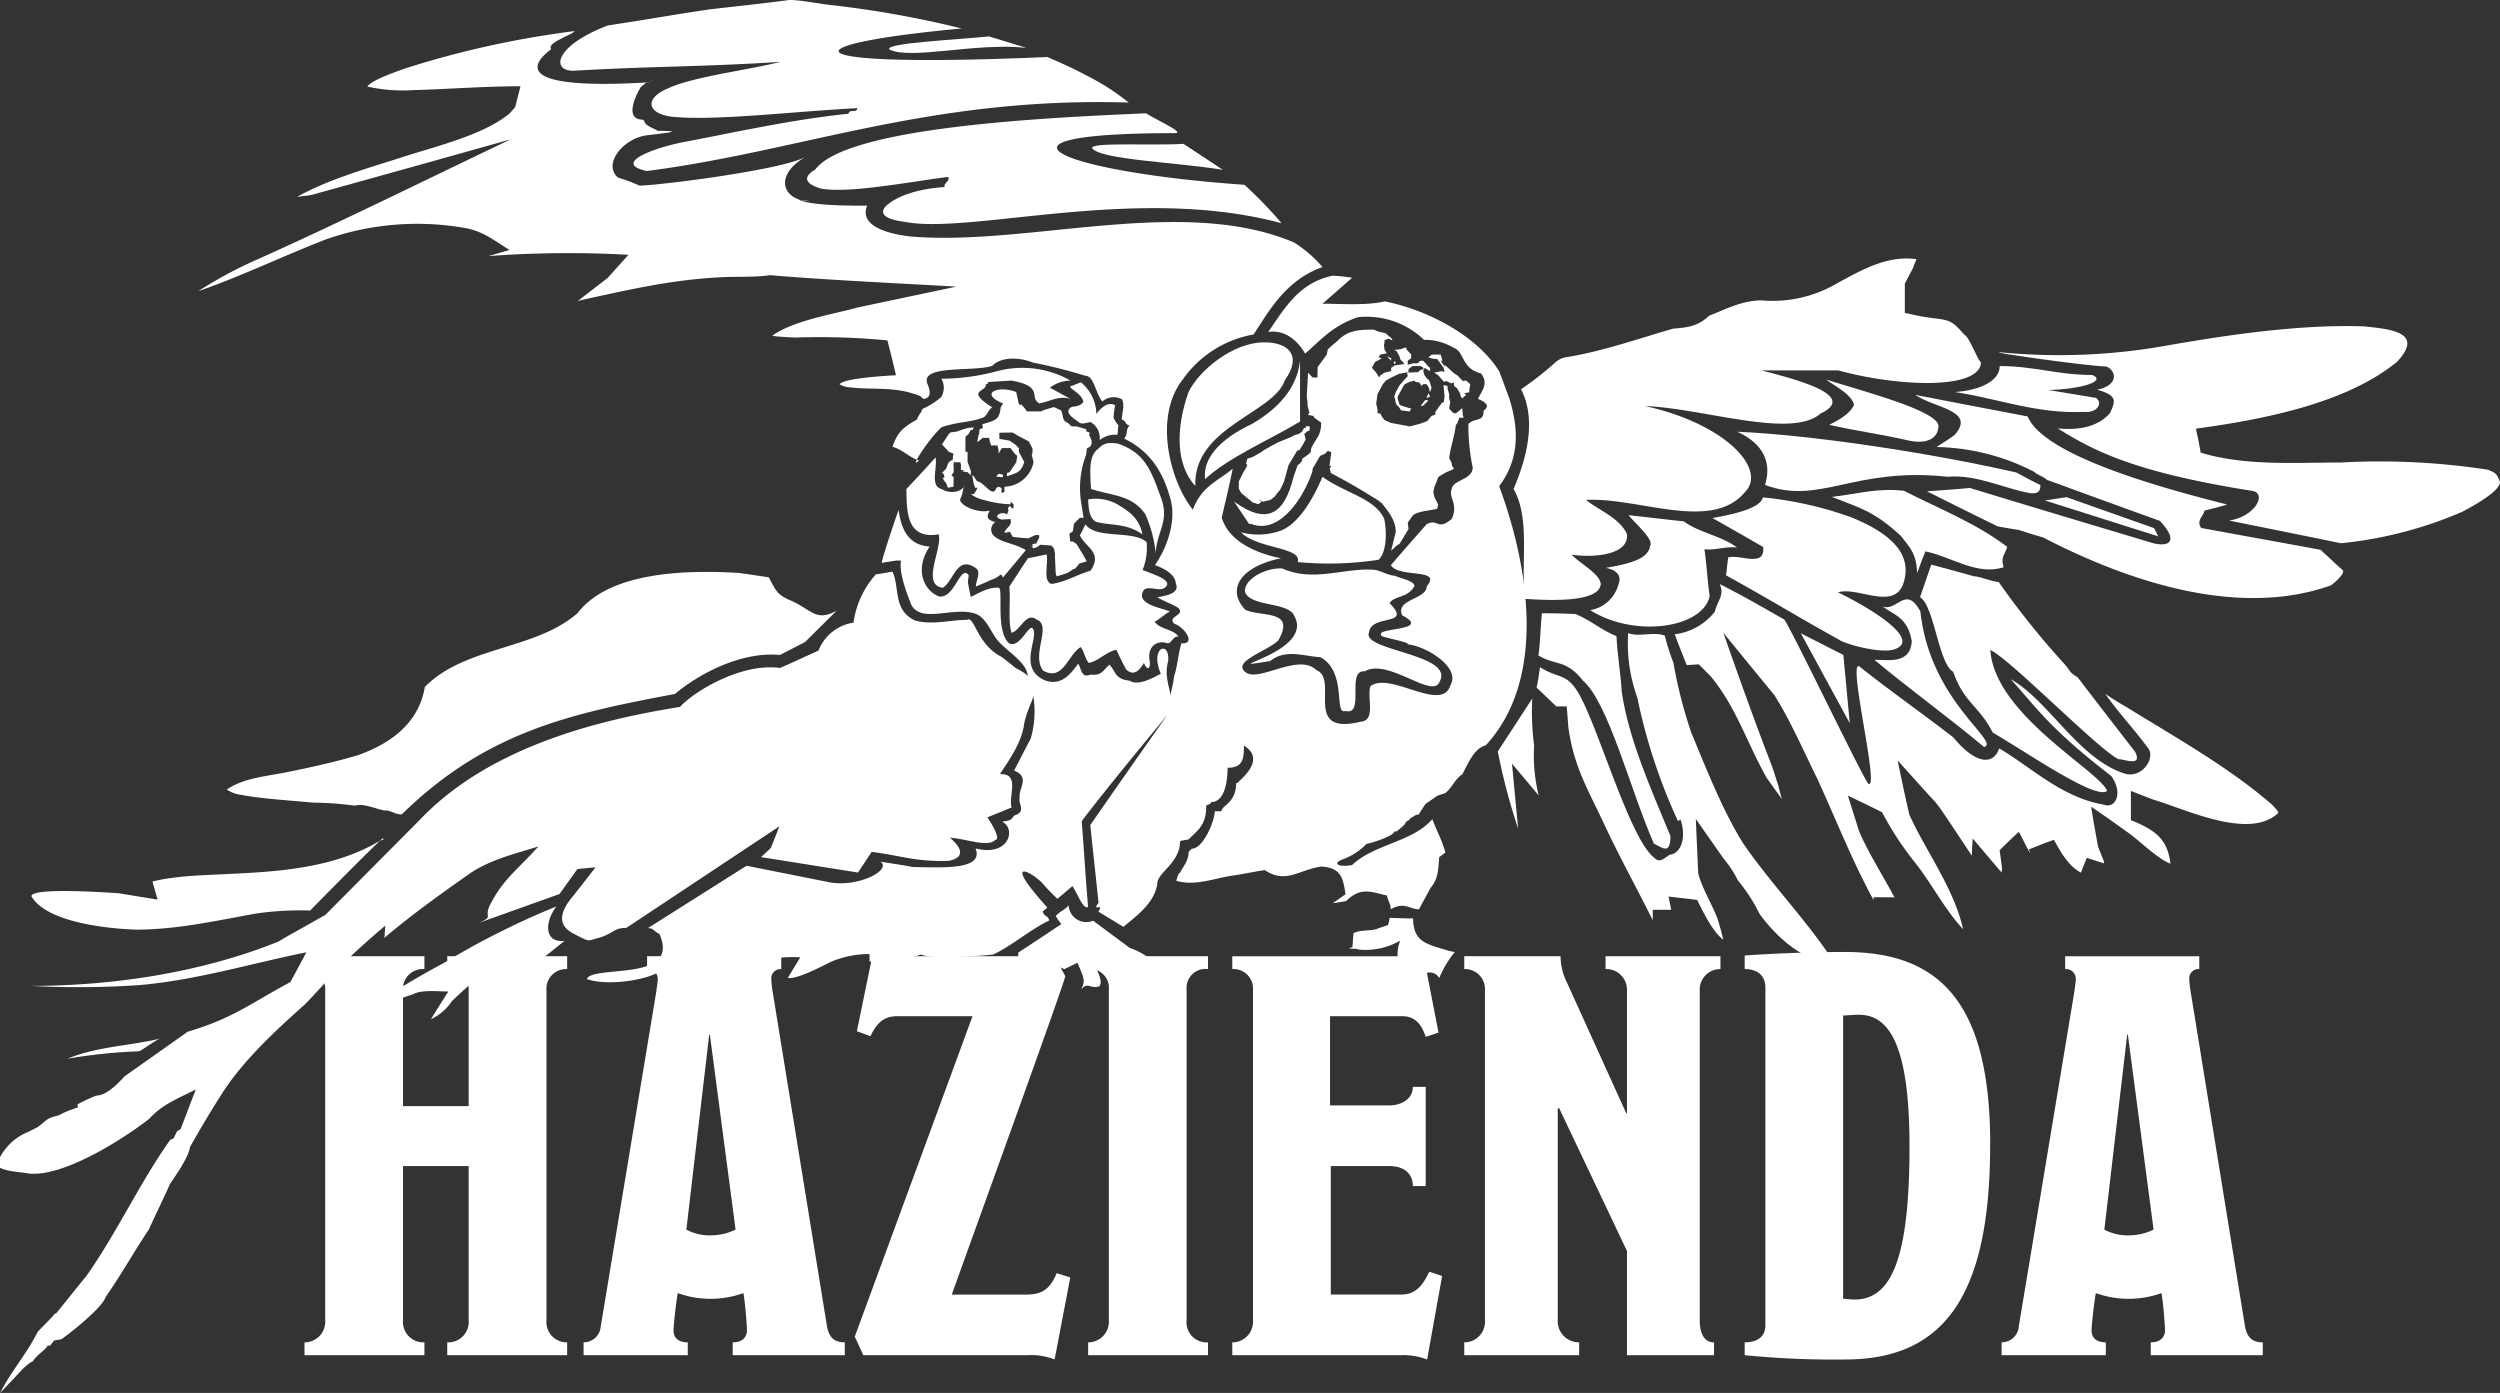 <svg xmlns="http://www.w3.org/2000/svg" xmlns:xlink="http://www.w3.org/1999/xlink" width="324.529" height="180.818" viewBox="0 0 324.529 180.818">
  <rect x="0" y="0" width="324.529" height="180.818" fill="#333333" stroke="none"/>
  <defs>
    <clipPath id="clip-path">
      <path id="Pfad_93" data-name="Pfad 93" d="M0,126.289H324.529V-54.529H0Z" transform="translate(0 54.529)" fill="#fff"/>
    </clipPath>
    <clipPath id="clip-path-8">
      <path id="Pfad_163" data-name="Pfad 163" d="M0,125.858H324.062v-180.2H0Z" transform="translate(0 54.343)" fill="#fff"/>
    </clipPath>
  </defs>
  <g id="Gruppe_197" data-name="Gruppe 197" transform="translate(0 54.529)">
    <g id="Gruppe_118" data-name="Gruppe 118" transform="translate(0 -54.529)" clip-path="url(#clip-path)">
      <g id="Gruppe_117" data-name="Gruppe 117" transform="translate(39.533 123.484)">
        <path id="Pfad_92" data-name="Pfad 92" d="M23.811,36.623V34.955a2.629,2.629,0,0,1-2.686-2.872v-42.8A2.556,2.556,0,0,1,23.811-13.5v-1.668H8.245V-13.5a2.627,2.627,0,0,1,2.779,2.782V4.292H2.5V-10.716A2.58,2.58,0,0,1,5.281-13.5v-1.668H-10.281V-13.5A2.6,2.6,0,0,1-7.6-10.716v42.8a2.679,2.679,0,0,1-2.686,2.872v1.668H5.281V34.955A2.649,2.649,0,0,1,2.5,32.083V12.071h8.522V32.083a2.649,2.649,0,0,1-2.779,2.872v1.668Zm36.038,0V34.955c-1.3,0-2.039-.554-2.318-2.132l-7.04-43.357a12.6,12.6,0,0,1-.186-1.757A1.2,1.2,0,0,1,51.6-13.5v-1.668H34.186V-13.5a1.286,1.286,0,0,1,1.389,1.3c0,.186-.093.832-.186,1.575L28.165,32.915a2.22,2.22,0,0,1-2.225,2.039v1.668H39.465V34.955c-1.389,0-1.85-.739-1.85-1.575,0-.464.275-3.243.554-4.818a12.6,12.6,0,0,0,8.525,0c.275,1.575.461,4.54.461,4.818,0,.65-.368,1.575-1.854,1.575v1.668Zm-14.176-16.3a7.483,7.483,0,0,1-3.15.743,6.43,6.43,0,0,1-3.24-.743L42.248-4.973h.09Zm43.449,6.208-1.761-.557c-.832,1.946-1.761,2.782-3.983,2.782H73.743C75.782,23,87.826-10.163,88.476-12.57l-1.389-2.6H67.167a9.338,9.338,0,0,1-3.614-.647L61.421-5.437l1.761.65c.836-1.761,1.761-2.6,3.522-2.6h9.729l-15.287,41.6,1.111,2.407H83.565a8.406,8.406,0,0,1,3.522.557ZM107,36.623V34.955a2.6,2.6,0,0,1-2.779-2.872v-42.9A2.468,2.468,0,0,1,107-13.5v-1.668H91.44V-13.5a2.441,2.441,0,0,1,2.686,2.686v42.9a2.681,2.681,0,0,1-2.686,2.872v1.668ZM137.39,26.34l-1.668-.557c-.836,1.761-1.761,2.968-3.614,2.968h-9.172V12.071h7.6c1.946,0,3.057,1.021,3.057,2.6h1.668V1.788H133.59c0,1.575-1.482,2.411-3.057,2.411h-7.69V-7.384H132.2c1.575,0,2.5.928,3.057,2.689l1.668-.557L134.886-15.72a8.566,8.566,0,0,1-3.611.554H110.152V-13.5a2.529,2.529,0,0,1,2.686,2.686v42.9a2.679,2.679,0,0,1-2.686,2.872v1.668h21.769a8.7,8.7,0,0,1,3.522.557ZM173.521-13.5v-1.668H158.606V-13.5a2.677,2.677,0,0,1,2.779,2.782V5.217h-.093L153.6-11.738a7.755,7.755,0,0,1-.836-3.429h-12.5V-13.5a2.6,2.6,0,0,1,2.686,2.782v42.8a2.677,2.677,0,0,1-2.686,2.872v1.668h14.915V34.955a2.75,2.75,0,0,1-2.779-2.872V4.57h.186l8.8,18.526V36.623h11.3V34.955c-1.2,0-1.854-1.018-1.854-2.872v-42.8a2.658,2.658,0,0,1,2.689-2.782M208.538,9.292c0-18.619-6.668-25.013-18.9-25.013-5.19,0-10.561.279-12.972.464V-13.5c1.668,0,2.689.836,2.689,2.411V32.733c0,1.482-1.021,2.222-2.689,2.222v1.668a116.714,116.714,0,0,0,13.065.557c13.247,0,18.8-8.9,18.8-27.887m-10.469.186c0,14.544-2.318,19.919-7.133,19.919-.557,0-1.021-.093-1.482-.093V-7.477c.554,0,1.111-.093,2.036-.093,3.707,0,6.579,3.429,6.579,17.048m45.86,27.145V34.955c-1.3,0-2.039-.554-2.318-2.132l-7.04-43.357a12.6,12.6,0,0,1-.186-1.757,1.193,1.193,0,0,1,1.3-1.207v-1.668H218.267V-13.5a1.286,1.286,0,0,1,1.389,1.3c0,.186-.093.832-.186,1.575l-7.226,43.539a2.22,2.22,0,0,1-2.225,2.039v1.668h13.526V34.955c-1.389,0-1.854-.739-1.854-1.575,0-.464.279-3.243.557-4.818a12.593,12.593,0,0,0,8.522,0c.279,1.575.464,4.54.464,4.818,0,.65-.371,1.575-1.854,1.575v1.668Zm-14.176-16.3a7.5,7.5,0,0,1-3.15.743,6.452,6.452,0,0,1-3.243-.743l2.964-25.291h.093Z" transform="translate(10.281 15.813)" fill="#fff"/>
      </g>
    </g>
    <g id="Gruppe_119" data-name="Gruppe 119" transform="translate(185.411 -8.497)">
      <path id="Pfad_94" data-name="Pfad 94" d="M3.805,2.677l-.1.56-.036.5-.66.129.245.2-.487.464-.172-.2-.172-.594L2.592,3.7l-.209.033-.279-.5L1.69,2.909V2.478l-.348.1-.657-.3-.312.1-.7-.826-.554-.365,1-.2.351.133L.333.529-.5-.592H-.877l-.766-.2.451-.365H-.045L.2-.363H-.045L.373.23.579.462l-.1-.3.8.726.484.431.378.229.245.265.451.461.418-.066Z" transform="translate(1.643 1.156)" fill="#fff"/>
    </g>
    <g id="Gruppe_121" data-name="Gruppe 121" transform="translate(0 -54.529)" clip-path="url(#clip-path)">
      <g id="Gruppe_120" data-name="Gruppe 120" transform="translate(160.191 42.793)">
        <path id="Pfad_95" data-name="Pfad 95" d="M20.814,7.986H20.26l-.282.759-.172.166c-.172,1.588-.726,2.941-.865,4.331l.279.494.1.494.245.365-.348.2-.66.265-.9.527-.139.133c-.451,1.386-1.041,1.718-.139,3.27l.139.265-.139.56c-.8.2-2.775.332-3.19.9l-.627.889.1.829-1.177,1.95-.242.1-.836.763L12,22.854c.033-1.552-.938-2.676-1.8-3.767l-.557-.428c-3.85-2.381-4.44-2.61-6.068-3.5l-.139-.564.206-.365H3.4l.242-1.751-.451-.2-.345.365-.663.3-.968,1.651-.033.395-.348.925c-1.353,3.24-4.2,7.172-7.633,5.849h-.242l-1.943-2.9c4.44,3.236,6.589,1.419,7.7-3.14l.554-1.585L-.521,14l.381-.428v-.262L.8,12.644l.172-.229.073-.5c.623-1.323,1.283-1.555,1.283-3.306l-.315-.2-.59-.428-.1-.232L.623,7.621l.172-.3L.553,6.4V5.936l-.1-.693L.623,2.136l.59.63h.623L1.87,1.41,3.05-.212,3.189-.9l.557-.5.59-.5.275-.262c1.32-1.257,2.775-1.29,4.543-1.29l.627.265.9.2.726.627c.385.395,0,.3-.308.066l-.557.232V-1.7l-.066.2.066.627.312.5L9.99-.212,9.782.153l.418.1L9.642.584,9.47.651,9.294.78l-.381.73.209.232.348.395.381.63L9.99,2.5l.554-.365.865-.2V1.509l.487-.332.59-.066.623-.1L12.971.78,12.627.452,12.487.024l-.209-.4-.172-.3-.312-.133.832-.1.693-.232.139.328.554.594V.253l-.451.332v.527l.766-.2h.554L15.09.651,15.23.584h.345l.73.826.172.1-.033.428-.693-.428-.139.328-.036-.361-.345-.2H14.188l-.524.395v.4l-1.177.2-.938.431-.829.461-.385.464L9.642,4.912,9.47,6.135l.172.826v.461H9.99l.209.4.345.464.8.361,2.464.464h.033l1.389-.365.865-.332.554-.66.487-.166V7.259l.521-.763L18,6.069l.245-.133.1-.693-.139-1.489.521.1v.332l.209.726v.531l.139.494L18.94,6.8l.487.531.378.1.836-.693.07.892Z" transform="translate(8.987 3.448)" fill="#fff"/>
      </g>
    </g>
    <g id="Gruppe_122" data-name="Gruppe 122" transform="translate(183.227 0.62)">
      <path id="Pfad_97" data-name="Pfad 97" d="M3.247.994v.464l-.487.265-.345.2-.209.2H1.931l-.385.365L1.2,2.877l-1.562.066-.172-.461-.381-.2L-1.4,1.919V1.587l.279-.2h.59l.206-.232L.127.765l.345-.2.73.2V-.028l.345-.4L2.067-.1l.557.1L2.551.433,2.9.894Z" transform="translate(1.402 0.429)" fill="#fff"/>
    </g>
    <g id="Gruppe_123" data-name="Gruppe 123" transform="translate(185.169 -3.476)">
      <path id="Pfad_98" data-name="Pfad 98" d="M0,.44l.454-.2H.487L.242-.19Z" transform="translate(0 0.19)" fill="#fff"/>
    </g>
    <g id="Gruppe_124" data-name="Gruppe 124" transform="translate(180.973 -6.615)">
      <path id="Pfad_99" data-name="Pfad 99" d="M3.247,2.1l-.139-.594L2.8,1.043H2.378l-.206.232L1.894.847l-.557-.1L1.3.582.611.748l-.627.3-.242.365-.451.826-.242.461.033.3.209.693.209.133,1.316.4-.206.365L-.5,4.445l-.279-.428-.312-.3-.1-.229-.106-.6-.1-.2.209-.627.275-.461.209-.4.484-.56.59-.63-.1-.461L1.722-.509l.206-.232.451-.166.036.4.139.431L2.9.35l.209.166.139.332.206.66Z" transform="translate(1.402 0.907)" fill="#fff"/>
    </g>
    <g id="Gruppe_125" data-name="Gruppe 125" transform="translate(184.407 -2.617)">
      <path id="Pfad_100" data-name="Pfad 100" d="M.364.069-.157.8.191.7.848.069.606-.03Z" transform="translate(0.157 0.03)" fill="#fff"/>
    </g>
    <g id="Gruppe_127" data-name="Gruppe 127" transform="translate(0 -54.529)" clip-path="url(#clip-path)">
      <g id="Gruppe_126" data-name="Gruppe 126" transform="translate(184.547 48.772)">
        <path id="Pfad_101" data-name="Pfad 101" d="M.144.279C-.2.441-.061-.351.181-.053Z" transform="translate(0.062 0.12)" fill="#fff"/>
      </g>
    </g>
    <g id="Gruppe_128" data-name="Gruppe 128" transform="translate(177.262 4.356)">
      <path id="Pfad_103" data-name="Pfad 103" d="M2.809.139v.4L2.116.8l-.484.232H.554L.17.865-.52.8-1.077.4-1.213.8l.487.494.378.332.517.262.179.4L.9,2.45l.9-.166.312.265.348.2-.143-.3L2.5,2.284l.693.464V2.354l.451-.3.521-.169.209-.458v-.4L4.265.4H3.887L3.678-.06Z" transform="translate(1.213 0.06)" fill="#fff"/>
    </g>
    <g id="Gruppe_131" data-name="Gruppe 131" transform="translate(0 -54.529)" clip-path="url(#clip-path)">
      <g id="Gruppe_129" data-name="Gruppe 129" transform="translate(177.467 54.854)">
        <path id="Pfad_104" data-name="Pfad 104" d="M2.932,1.2v.627L2.239,1.3l-.172.365.172.361.312.232-.484.431H2l-.832-.133-.176-.1-.209-.2V1.929H.644l-.348.2-.206-.2-.106-.265H-.4l-.381.129c.139,0,.521-.494.139-.494L-1.09.805l-.176-.826.176-.265.209-.2L-.43-.518.3.178V-.054L.644.178l1,.262h.8l.623.531Z" transform="translate(1.266 0.518)" fill="#fff"/>
      </g>
      <g id="Gruppe_130" data-name="Gruppe 130" transform="translate(180.924 46.918)">
        <path id="Pfad_105" data-name="Pfad 105" d="M.106.235C-.169.235-.033-.329.212,0Z" transform="translate(0.046 0.102)" fill="#fff"/>
      </g>
    </g>
    <g id="Gruppe_132" data-name="Gruppe 132" transform="translate(180.035 -8.265)">
      <path id="Pfad_107" data-name="Pfad 107" d="M.387.391V.06L-.167-.169Z" transform="translate(0.167 0.169)" fill="#fff"/>
    </g>
    <g id="Gruppe_133" data-name="Gruppe 133" transform="translate(179.514 -6.348)">
      <path id="Pfad_108" data-name="Pfad 108" d="M0,.137l.139-.2Z" transform="translate(0 0.059)" fill="#fff"/>
    </g>
    <g id="Gruppe_134" data-name="Gruppe 134" transform="translate(174.658 -10.346)">
      <path id="Pfad_109" data-name="Pfad 109" d="M3.3.229H3.123L2.947.4l-.07.66.245.332-.487-.3-.381.3-.484-.1-.209.428-.381.033H.9V1.98l-.418.564L-.385,4.328l-.554.133V3.9l-.484-.1v-.66l.348-.166.136-.759.279-.5h.275L0,.826.7.561,1.525.229,1.386-.1H2.947Z" transform="translate(1.423 0.099)" fill="#fff"/>
    </g>
    <g id="Gruppe_135" data-name="Gruppe 135" transform="translate(178.473 0.79)">
      <path id="Pfad_110" data-name="Pfad 110" d="M.12.183-.052-.079Z" transform="translate(0.052 0.079)" fill="#fff"/>
    </g>
    <g id="Gruppe_136" data-name="Gruppe 136" transform="translate(175.697 -6.218)">
      <path id="Pfad_111" data-name="Pfad 111" d="M1.188,0,.843.066.356.527l-.036.63-.451-.133L-.165,2.381-.3,3.207l-.209.166.348.494v.66l.521.332.312-.129.385-1.986.342-1.025-.136-.361.487-.2V.892L1.921.859,1.745.527,1.433,0Z" transform="translate(0.513)" fill="#fff"/>
    </g>
    <g id="Gruppe_137" data-name="Gruppe 137" transform="translate(174.485 -1.13)">
      <path id="Pfad_112" data-name="Pfad 112" d="M.461,0,.182.1.149.73-.2.594l.172.9.176.66.312.265.279.66.242.73.242.428,1.353.826.381-.527L3.064,4.1l-.143-.925H2.716l-.139-.395-.282-.265-.448-.1-.139-.232L1.4,1.028H1.154L1.363.594.806,0Z" transform="translate(0.199)" fill="#fff"/>
    </g>
    <g id="Gruppe_138" data-name="Gruppe 138" transform="translate(160.815 0.789)">
      <path id="Pfad_113" data-name="Pfad 113" d="M6.422.415H6.213L5.726.842l.176.7-.348.66-.484.759H4.827L3.68,4.875,3.093,7.023,2.606,8.048l-.381.464-.348.461L1.322,9.4.314,9.633-.031,9.4-.24,9.3l.418.328-.418.332-.73-.232-1.492-1.22-.312-.564V6.99l.627-1.257.172-.232.312-.627-.172-.166.172-.66.693-.232.938-.527.693-.464.832-.461L2.363,1.9l1.074-.428.693-.3.345-.2L5,.842,5.451.514,5.693.05h.242V-.179l.487.03Z" transform="translate(2.773 0.179)" fill="#fff"/>
    </g>
    <g id="Gruppe_139" data-name="Gruppe 139" transform="translate(162.376 5.48)">
      <path id="Pfad_114" data-name="Pfad 114" d="M2.4,1.177l-.972.133-.242.133-.176.365H.838l-.484.859-.418.162-.66.2-.07-.66-.242-.332L-.376.152.144-.309l1.771-.2.275.66Z" transform="translate(1.036 0.508)" fill="#fff"/>
    </g>
    <g id="Gruppe_140" data-name="Gruppe 140" transform="translate(163.175 6.142)">
      <path id="Pfad_115" data-name="Pfad 115" d="M.412.093.2.421l-.279.1-.1,1.091H.17L.691.981,1.039.52h.448L1.56.288.827-.04Z" transform="translate(0.178 0.04)" fill="#fff"/>
    </g>
    <g id="Gruppe_141" data-name="Gruppe 141" transform="translate(147.63 8.29)">
      <path id="Pfad_116" data-name="Pfad 116" d="M.22.368-.1-.159Z" transform="translate(0.095 0.159)" fill="#fff"/>
    </g>
    <g id="Gruppe_143" data-name="Gruppe 143" transform="translate(0 -54.529)" clip-path="url(#clip-path)">
      <g id="Gruppe_142" data-name="Gruppe 142" transform="translate(126.02 50.544)">
        <path id="Pfad_117" data-name="Pfad 117" d="M10.952,4.949l-.139.3-.484.3-.07.763a12.1,12.1,0,0,0-.623,6.476l.275,1.751H9.427l-.176.166-.59.594-.139.991-.448.3.1,1.025h.345l.487.328.9,1.489.418.759-.938.265-.554.66-.315.133-.657.428-.59.2-.865.265L6.3,21.767l-.1-2.016v-.56L6.094,18.6l-.172-.265-.209-.2-1.423-.1-.414.3-.451.166-.554-.464.414.3v-.4l.484-.066.381-.759V16.78H3.634l-.9.428c-1.008-.1-1.008-.066-2.016-.2l-.378-.66-.381.1H-.392c.484-.925.972-.726.832-1.751l-1.18.066c-1.456-.464.315-1.19.7-.63l.206-.527-.07-.332.209-.3.242.232.106.166.172-.166v-.428L.441,12.45v.332a14.027,14.027,0,0,1-3.469-.564,4.392,4.392,0,0,1-1.7-.759h.381l.279-.395.209-.431h-.312l-.176-.5-.209-1.121c.312.133.312.361.66.793.9.066,2.049,2.278,2.464.859l.312-.166.381.166v.66l.381-.162V10.5A3.975,3.975,0,0,0,3.425,7.3l-.242-.9.1-.361v-.5L2.8,4.617,1.412,3.891l-.7-.428-1.731.03v.8L.3,4.518l.73.5.484.464v.494l.7,1.323c-.454,1.386-.938,1.386-2.255,1.85V8.716l.345-.1.869-1.29L1.309,6.5l-.348-.3L.543,5.642l-.1-.162H-.6l-.139.063-.381.663V5.774l-.139-.627h-.829l-.209-.63-.036-.361h-.832l-.693.56V4.488l.136-.7.073-.133.066-.627.418-.133-.07-.494C-1.675,1.875-1.015,1.974-.843.157L-.531-.3c-3.193-1.323-.66-2.414,1.7-1.489L1.515-.174l.348.033.451.5.242.365h1.8l.487-.2L6.061.157l.693.332L7,.588l.106.3.172.763.206.361.385.2.484.461h.66l1.25.365v.3c.139,0,.693.162.345.361l.348.8Z" transform="translate(4.729 2.137)" fill="#fff"/>
      </g>
    </g>
    <g id="Gruppe_144" data-name="Gruppe 144" transform="translate(138.371 1.617)">
      <path id="Pfad_119" data-name="Pfad 119" d="M.169.137H-.073L.136.631.272.962l.348.66.521.1h.348l-.143-.229L1.141.137l-.312-.2Z" transform="translate(0.073 0.059)" fill="#fff"/>
    </g>
    <g id="Gruppe_145" data-name="Gruppe 145" transform="translate(136.669 7.99)">
      <path id="Pfad_120" data-name="Pfad 120" d="M.486.208.417,2.254l-.451.265-.033.763-.143.594.7-.133.381-.395V3.083l.484-.033.209-.431.172-.859.106-.527L1.7.7V.208L.868-.09Z" transform="translate(0.21 0.09)" fill="#fff"/>
    </g>
    <g id="Gruppe_146" data-name="Gruppe 146" transform="translate(136.36 2.507)">
      <path id="Pfad_121" data-name="Pfad 121" d="M0,.093.312.852l-.07.859.242.531.66.166.245-.133.1-.365.066-.527L1.144.421v-.3L.451-.04Z" transform="translate(0 0.04)" fill="#fff"/>
    </g>
    <g id="Gruppe_147" data-name="Gruppe 147" transform="translate(131.99 -0.701)">
      <path id="Pfad_122" data-name="Pfad 122" d="M3.222,1.617H2.979l-.627-.56L1.729.791v.494l.139,1.224-.557.166-.521-.63-.242-.66-.206-.2H-.25L-.423.953-1.391.36-1.325-.7h.418L.168-.665.343-.1H.655L1.139.36V.128L1.312-.1l.557.229L3.082.36Z" transform="translate(1.391 0.698)" fill="#fff"/>
    </g>
    <g id="Gruppe_148" data-name="Gruppe 148" transform="translate(134.172 5.48)">
      <path id="Pfad_123" data-name="Pfad 123" d="M.607,0,.434.464v.657l-.348.5H-.262l.348.859L.607,1.95l.206-.133.524-.527V.464H1.058V0Z" transform="translate(0.262)" fill="#fff"/>
    </g>
    <g id="Gruppe_149" data-name="Gruppe 149" transform="translate(129.317 6.966)">
      <path id="Pfad_124" data-name="Pfad 124" d="M0,.255l.832.1L.9.023.312-.11Z" transform="translate(0 0.11)" fill="#fff"/>
    </g>
    <g id="Gruppe_150" data-name="Gruppe 150" transform="translate(122.274 0.952)">
      <path id="Pfad_125" data-name="Pfad 125" d="M2.786.232H2.544l-.312.56-.385.3V3.073h.279V4.426l.106.232.312.892v.564l-.418-.4L1.642,5.65l-.279-.1h.242V5.418H1.261V4.658l-.106-.232H.322l-.033.464.033.2v.627l-.279.4.279.262L.289,7.6l-.73.133-.209-.594-.209-.232L-1.1,6.476l.239-.1-.136-.461-.209-.1.554-.564.209-.594L-.3,4.4.22,4.065v-.3l.07-.461L-.3,3.073l-.557-.6L-1.2,2.115l.345-.531L-.4.891-.129.563l.9-.133.832-.3.627-.166L2.925-.1Z" transform="translate(1.203 0.1)" fill="#fff"/>
    </g>
    <g id="Gruppe_176" data-name="Gruppe 176" transform="translate(0 -54.529)" clip-path="url(#clip-path)">
      <g id="Gruppe_151" data-name="Gruppe 151" transform="translate(72.738 0.002)">
        <path id="Pfad_126" data-name="Pfad 126" d="M4.31,2.307C-2.561,4.92-3.082,8.156-.233,8.189c10.3-.6,16.686-.494,26.989-1.157C21.967,8.189,15.548,8.949,12.288,10.4c-3.226,1.287-2.984,3.27.176,3.734,5.551.627,16.2-.7,24.247-1.091-.172.759-.935,0-1.177.726-7.424.759-15.021,2.477-21.683,3.734-3.432.693-9.053,2.676-4.51,3.7,20.085-2.577,36.841-9.679,62.583-8.887a30.575,30.575,0,0,0-5.654-3.6C64.707,7.861,62.94,7.1,61.378,6.405,27.137,7.891,27.555,4.787,50.243,2.7A130.9,130.9,0,0,0,33.311-.336C31.749-.5,29.392-1,27.866-1c-3.435.461-6.94.826-10.376,1.22C11.943,1.053,9.963,1.448,4.31,2.307" transform="translate(1.861 0.996)" fill="#fff"/>
      </g>
      <g id="Gruppe_152" data-name="Gruppe 152" transform="translate(115.411 4.727)">
        <path id="Pfad_127" data-name="Pfad 127" d="M12.451,1.038,7.593-.448C3.534-.02-5.973.411-5.346,1.237c2.739,1.419,11.241-.925,17.8-.2" transform="translate(5.376 0.448)" fill="#fff"/>
      </g>
      <g id="Gruppe_153" data-name="Gruppe 153" transform="translate(153.125 44.443)">
        <path id="Pfad_128" data-name="Pfad 128" d="M1.422,13.019C-1.042,10.343-1.178,5.78.52.892,1.84-1.95,6.35-5.654,10.372-5.621,13.389-5.654,15.4-4,13.045-.7,11.658,3.568,1.147,5.352,1.422,13.019" transform="translate(0.614 5.621)" fill="#fff"/>
      </g>
      <g id="Gruppe_154" data-name="Gruppe 154" transform="translate(156.406 46.824)">
        <path id="Pfad_129" data-name="Pfad 129" d="M8.629,0V7.9C4.57,10.343-.633,12.524-3.687,15.366c-.348-2.447,1.631-5.09,6.1-7.169C6.686,5.684,8.317,2.809,8.629,0" transform="translate(3.726)" fill="#fff"/>
      </g>
      <g id="Gruppe_155" data-name="Gruppe 155" transform="translate(161.093 61.892)">
        <path id="Pfad_130" data-name="Pfad 130" d="M12.479,7.525c1.074-1.025,1.074-3.734.73-5.289-1.18-2.709-5.2-3.4-8.015-5.485C4.013-.474,2.106,2.932-.358,3.791a8.707,8.707,0,0,1-5.03.166C-3.272,6.135,2.627,5.87,1.967,7.823a43.015,43.015,0,0,0,10.512-.3" transform="translate(5.388 3.249)" fill="#fff"/>
      </g>
      <g id="Gruppe_156" data-name="Gruppe 156" transform="translate(161.612 73.785)">
        <path id="Pfad_131" data-name="Pfad 131" d="M3.37,0C7.322,1.82,11.384-.063,15.128.165c1.008.036,1.84.73,2.918.8.517.3,2.5.627,2.5,1.32C19.674,3.9,17.94,3.5,17.317,4.5c3.051,3.107-2.325,1.323-2.673,3.8C13.6,10.71,25.885,11.1,23.8,14.739c-.9,2.281-6.662-3.137-9.713-1.386-2.467-.2.1,5.816-2.5,5.153-1.562.564.275-5.02-3.23-6.974-2.046-.1-4.51-1.154-6.556.5C-6.171,13.32,7.6,10.972,4.965,6.214,4.308,4.33-.586,5.027-1.419,3.143-1.8,1.654.906-.1,3.37,0" transform="translate(1.455 0.001)" fill="#fff"/>
      </g>
      <g id="Gruppe_157" data-name="Gruppe 157" transform="translate(141.25 64.707)">
        <path id="Pfad_132" data-name="Pfad 132" d="M4.919,3.25C4.538,1.2,3.218.276,1.66-.649a5.687,5.687,0,0,0-3.784-.627c.07.991.07,2.381,1.041,2.908,2.013.527,3.85.129,6,1.618" transform="translate(2.124 1.403)" fill="#fff"/>
      </g>
      <g id="Gruppe_158" data-name="Gruppe 158" transform="translate(141.535 57.512)">
        <path id="Pfad_133" data-name="Pfad 133" d="M5.931,9.96c.172-2.842,1.734-4.029.763-6.94C5.377-.582,4.648-3.026.937-4.249c-1.078-.1-1.668-.133-2.431.66-1.214.892-1.144,2.514-.972,5.256,2.812.892,5.342.793,7.043,3.27A16.941,16.941,0,0,1,5.931,9.96" transform="translate(2.561 4.3)" fill="#fff"/>
      </g>
      <g id="Gruppe_159" data-name="Gruppe 159" transform="translate(138.692 49.633)">
        <path id="Pfad_134" data-name="Pfad 134" d="M4.428,4.755c.172-.464,0-.663.172-1.19A5.246,5.246,0,0,1,3.944,2.54,12.852,12.852,0,0,1,4.15.921c-.935-.527-1.874.361-2.427,1.121a5.483,5.483,0,0,0-2.013-4.1c-.451.166-.869.365-1.386.527C-1.746-1.194-.184-.6.021.457c-.172.365-.623.594-1.456.663-.8.395-.59,1.025.59,1.784.66.594.865.361,1.8.2A2.325,2.325,0,0,1,2.14,5.448a3.213,3.213,0,0,1,2.288-.693" transform="translate(1.912 2.053)" fill="#fff"/>
      </g>
      <g id="Gruppe_160" data-name="Gruppe 160" transform="translate(253.756 47.519)">
        <path id="Pfad_135" data-name="Pfad 135" d="M4.069,0c.036,1.784-2.288,3.137-5.826,3.369C3.864,4.228,9,6.244,15.035,5.946c1.767.169,2.46-1.22,1.522-1.817-2.079-.328-4.128-.693-6.174-1.021,4.2-.1,7.6-1.124,5.727-1.95C11.53,1.157,8.582,0,4.069,0" transform="translate(1.757)" fill="#fff"/>
      </g>
      <g id="Gruppe_161" data-name="Gruppe 161" transform="translate(217.4 75.802)">
        <path id="Pfad_136" data-name="Pfad 136" d="M29.415,14.91c4.125,2.411,8.118,6.377,13.562,7.3,1.529.6,2.6-1.486.972-3.734C35.9,12.3,34.2,9.525,30.908,5.924,35.829,8.666,39.784,16.4,45.823,18.216c2.152.527,3.78-1.92,3.021-3.207C46.622,12,45.372,10.878,43.187,7.837c1.631,1.058,1.177.793,2.775,1.721,6.347,3.929,13.287,7.8,18.871,12.654l.663.726.172.332c-3.75,3.6-12.007-.461-16.169-1.685-1.041-.395-2.009-.763-2.984-1.157v3.8c3.018,1.224,4.755,2.348,5.136,5.65-1.7-.66-3.886-2.875-5.448-4-.242-.162-.451-.328-.693-.494-1.389-.991-2.775-1.983-4.162-2.908.275,1.718.587,3.435.9,5.19l.759,1.88.036.3-2.255-.726-.763,1.917c-1.665-.892-2.636-2.709-3.505-4.261-1.111.395-2.185.822-3.26,1.253l.242.531-.242-.332-1.283-2.48c-.869.763-1.7,1.588-2.5,2.381l.315,2.348-.07.56-.07-.1L25.98,26.606c-.036.73-.106,1.489-.106,2.248,0,0-3.711-5.617-4.059-6.078-.206-.3-.448-.594-.66-.859-1.665-1.82-3.326-3.667-4.924-5.455.487,2.348.972,4.692,1.529,7.073,2.218,4.855,5.79,9.55,6.97,14.836-2.358-2.477-4.2-6.145-6.383-8.824A40.218,40.218,0,0,1,14.218,23.2c-1.456-.726-2.948-1.452-4.44-2.149l1.456,4.626c1.287,2.974,3.124,5.783,4.652,8.691l-.139-.133h-2.64V34.6C10.3,29.451,8.22,24.1,5.789,18.81,4.022,15.242,2.32,11.309.238,8-2.017,5.261-4.2,2.585-6.387-.091c2.013,5.78,4.128,11.662,6.347,17.412.279.829.521,1.622.8,2.48.139.56.279,1.091.451,1.685C.619,20.66-.177,19.569-.8,18.677-3.3,14.25-4.726,9.525-8.055,5.526-8.573,5.032-9.06,4.5-9.577,4l-1.562.1C-11.66,2.78-12.217,1.428-12.7.1A7.822,7.822,0,0,0-7.5-2.834c.348-1.456,1.32-2.182.623-3.6,3.784,1.95,4.685,2.514,8.363,4.6.521.3,10.442,21.05,10.963,21.345,1.456.793-2.706-15.96-1.217-15.267,4.2,3.339,7.982,5.949,12.249,9.252,2.812,3.439,5.17,3.667,5.932,1.423" transform="translate(12.701 6.438)" fill="#fff"/>
      </g>
      <g id="Gruppe_162" data-name="Gruppe 162" transform="translate(249.245 73.293)">
        <path id="Pfad_137" data-name="Pfad 137" d="M6.591,15.232c4.477,2.577,13.353,8.791,14.849,7.567C20.432,20.19,6.8,12.888,6.28,4.5c2.6,1.22,13.98,12.886,16.616,14.173.763,0,3.226,1.058,2.149-.991q-3.74-4.8-7.421-9.616c-1.25-.789-.836-.726-1.734-1.748A105.978,105.978,0,0,1,7.354-4.329c-.763,0-2.464-.73-3.193-.73C2.29-5.586.45-6.08-1.39-6.577c-.484,1.389-.972,2.809-1.456,4.231,1.84,1.091,2.394,8.622,4.3,9.679,1.456,4.132,3.263,4.264,5.136,7.9" transform="translate(2.846 6.577)" fill="#fff"/>
      </g>
      <g id="Gruppe_163" data-name="Gruppe 163" transform="translate(199.465 82.18)">
        <path id="Pfad_138" data-name="Pfad 138" d="M12.4,2.677a29.468,29.468,0,0,1-1.111-3.5c-1.423-.56-3.366.232-4.752-.332A20.532,20.532,0,0,0,7.719,7.207a73.577,73.577,0,0,0,5.239,15.957c.036.265.348-.3.414,0,.733,2.315,0,4.3-1.452,4.463-.66.395-1.287,1.124-1.943.428C6.611,25.611,2.344,9.747-.292,6.05-1.649,4.1-2.826,4.627-4.905,3.274c-.143.892-.245,1.784-.451,2.643l2.563,2.444h1.356l.209,2.746c.759,5.319,2.636,8.161,4.855,12.985,1.907,4.029,4.128,8.061,6.1,12.027V34.763h2.394l-.345-1.718,3.711.431c.763,1.519,1.976,4.1,3.4,5.186l-.312-1.253-.418-1.423c-.763-2.016-2.013-3.966-2.533-5.949l-.312-7.07,3.608,5.153a13.39,13.39,0,0,1,1.84,2.809,21.589,21.589,0,0,1,2.809,4.331c1.8,2.543,5.481,6.181,8.811,6.181l.033-.335.073-.693c-3.366-4.888-7.74-9.451-11.069-14.338-2.669-4.3-4.719-9.583-6.695-14.308A61.989,61.989,0,0,1,12.4,2.677" transform="translate(5.356 1.156)" fill="#fff"/>
      </g>
      <g id="Gruppe_164" data-name="Gruppe 164" transform="translate(194.432 90.672)">
        <path id="Pfad_139" data-name="Pfad 139" d="M0,4.8,4.477-2.073a32.5,32.5,0,0,0,.242,6.115,21.456,21.456,0,0,0,.59,6.476L1.84,6.386l.8,8.429A78.992,78.992,0,0,1,0,4.8" transform="translate(0 2.073)" fill="#fff"/>
      </g>
      <g id="Gruppe_165" data-name="Gruppe 165" transform="translate(259.483 42.329)">
        <path id="Pfad_140" data-name="Pfad 140" d="M31.011,19.687c-5.2-1.058-9.885-2.016-14.534-2.941,3.26-.461,4.924-3.369,3.154-3.83C4.162,10.468-1.008,7.726-5.76,4.785c3.054.3,5.412-.365,6.8-2.016.7-1.519,1-2.278-1.7-3.008,2.706-.527,2.64-2.344,1.25-3-3.329-.166-15.993-1.983-13.7-1.85A78.993,78.993,0,0,0,8.844-6.052C16.928-7.441,25.739-8.728,34-8.466c3.366.365,7.909.726,4.3,4.593C31.635,1.611,20.642,3.66,12.176,4.818c.242,1.058.448,2.082.623,3.107,5.687,1.751,12.246,1.287,18.142,1.287a92.639,92.639,0,0,1,19.117.928c1.108.428,1.214.594,1.595,1.585,0,1.32-3.85,3.3-4.858,3.866a52.879,52.879,0,0,1-15.784,4.1" transform="translate(13.39 8.5)" fill="#fff"/>
      </g>
      <g id="Gruppe_166" data-name="Gruppe 166" transform="translate(29.44 74.247)">
        <path id="Pfad_141" data-name="Pfad 141" d="M15.869,21.974c11-10.77,21.995-13.085,35.455-15.628,3.5-2.908,8.884-5.521,13.635-5.057L68.219-.4l4.1-4.065c-2.775,1.555-3.263-.232-6.28-1.452-1.525-.7-1.7-1.323-2.533-2.875l-2.669-.4-1.217-.166c-6.519-.395-16.719-.265-20.917,5.19C33.252.662,24.02.131,18.854,5.45c-.766,4.626-4.337,7.305-8.708,8.857-2.775.826-6,1.552-8.814,2.116-2.706.594-5.965.759-8.184,2.344a4.714,4.714,0,0,0,1.247.564c2.984.627,6.937.826,9.921,1.124a42.132,42.132,0,0,1,5.448.395c1.214-.328,2.633.4,3.85.627.865-.063,1.423.564,2.255.5" transform="translate(6.852 9.488)" fill="#fff"/>
      </g>
      <g id="Gruppe_167" data-name="Gruppe 167" transform="translate(115.857 47.753)">
        <path id="Pfad_142" data-name="Pfad 142" d="M2.689,3.737A9.909,9.909,0,0,0,5.153,2.182,2.334,2.334,0,0,0,5.186-.2a28.5,28.5,0,0,0,7.01-.925A12.672,12.672,0,0,1,21.941.036a4.518,4.518,0,0,0-2.669.925c.8.428,1.874,1.021,2.669,1.452-1.562-.461-2.706.365-4.092.594a.525.525,0,0,0-.242-.229c-.8-.726.623-2.049-3.333-2.742C9.142.365,12.2.1,10.946.531c.206.991-2.775.693.832,2.974-.557.395-.557.892-1.078,1.287-1.837.73-3.051.5-5.478,1.29C3.485,7.637.885,11.765,2.271,10.412.848,9.915.328,9.089-1.161,8.628-.5,6.678.262,6.082,2.029,5.09c.07-.461.623-.925.66-1.353" transform="translate(1.161 1.614)" fill="#fff"/>
      </g>
      <g id="Gruppe_168" data-name="Gruppe 168" transform="translate(117.659 59.38)">
        <path id="Pfad_143" data-name="Pfad 143" d="M8.747,10.894c1-1.19,2.013-2.378,2.981-3.571-1.661-.955-2.911-.892-3.986-1.718a1.137,1.137,0,0,1,.033-1.917C6.529,3.36,6.668,2.9,7.046,2.2c-1.767.431-4.268-.892-3.78-1.618C3.647-.178,3.439-.44,3.82-1.2,3.541-.178,1.844.088.8-.605-.759-.967.282-3.315.007-4.7c-1.25,1.389-2.5,2.742-3.784,4.1.07,2.775-.1,6.576,4.2,5.883C.908,7.194-1.9,11.82.942,12.217c1.456-.862,1.8-4.3,4.3-2.547.73.464,0,1.618,0,2.378.66-.262,1.353-.56,1.98-.856,1.316-.431,1.214-1.091,1.525-.3" transform="translate(3.777 4.704)" fill="#fff"/>
      </g>
      <g id="Gruppe_169" data-name="Gruppe 169" transform="translate(196.48 33.553)">
        <path id="Pfad_144" data-name="Pfad 144" d="M.679,11.854a40.86,40.86,0,0,0,4.44-3.469,2.7,2.7,0,0,1,1.492-.7c4.579-.726,9.335-2.411,13.841-3.7,1.877-.133,3.226-.332,4.616-1.655C27.286,1.445,29.405.324,31.9.324a16.473,16.473,0,0,0,9.855-2.248c3.054-1.651,6.42-3.634,10.233-3.107V-5l-.451,1.157L50.495-1.858v3.8l1.98.431c3.711.627,3.747.1,5.723,2.378.693.332,1.631,3.1,2.185,3.634-.209,3.6-10.86,3.14-18.526,1.025H31.865c4.891,1.253,12.558,3.306,7.667,5.617-3.747,3.3-15.194-.693-22.758-.991C27.253,16.35,32.665,22.262,29.75,25.2c-4.334,5.223-13.775.663-20.642,1.025,1.734,1.386,4.37,2.348,5.309,4.427.345,2.746-4.407,3.107-7.182,2.676,1.25,1.29,3.784,2.547,3.784,3.866-.282,2.348-6.456,2.1-9.858,1.874-.517-4.7.733-10.429-1.452-14.262C1.06,21.6,2.9,16.217.679,11.854" transform="translate(0.293 5.118)" fill="#fff"/>
      </g>
      <g id="Gruppe_170" data-name="Gruppe 170" transform="translate(248.621 51.252)">
        <path id="Pfad_145" data-name="Pfad 145" d="M36.757,14.056c.381.365.8.759,1.214,1.124.521.494,1.041.991,1.628,1.486.454.428-1.243,1.85-1.559,2.016-12.107,4.294-26.5-.63-37.328-6.244-1.041-.3-2.046-.6-3.124-.962-.9-.129-1.8-.3-2.739-.461-3.054-1.486-6.108-3.008-9.2-4.559,1.874-.133,3.747-.265,5.587-.431C-.78,8.472,7.2,10.849,15.143,13.23c2.636.527,2.706-.892.73-2.941C10.979,8.538,6.124,6.754,1.233,4.97.712,4.506.122,4.406-.468,3.909A28.762,28.762,0,0,0-13.1.706c.938-.63,1.456-.892,2.358-1.585,2.775-3.173-2.6-3.439-5.133-5.19,4.858.958,9.749,1.883,14.6,2.809C.852,1.9,16.533,6.124,24.617,8.173c-.975.3-1.943.531-2.951.793-.106.759-1.111,1.257-.418,2.248,5.17.958,10.372,1.883,15.509,2.842" transform="translate(15.871 6.069)" fill="#fff"/>
      </g>
      <g id="Gruppe_171" data-name="Gruppe 171" transform="translate(175.109 119.153)">
        <path id="Pfad_146" data-name="Pfad 146" d="M5.815.026c0,.1-3.054-.066-3.054-.033a3.152,3.152,0,0,1-.209.925l-1.177.4c-1.008.464-2.291.133-3.3.66L-2.06,3.8l-.451.1c.418.2.9,0,1.25.2A9.026,9.026,0,0,0,4.148,2.934c-.8,1.986-.172,4.261,1.287,4.593,1.283.2,2.739-1.287,3.78.265a13.443,13.443,0,0,1,2.013-3.369l-.8-.166C7.583,3.365,5.852,3.2,5.815.026" transform="translate(2.511 0.011)" fill="#fff"/>
      </g>
      <g id="Gruppe_172" data-name="Gruppe 172" transform="translate(131.018 68.071)">
        <path id="Pfad_147" data-name="Pfad 147" d="M15.336,10.179c-.73-.133-.869.925-1.423.859-1.283-.461-2.636.365-2.325,2.215.172,1.157-.312,1.419-.73.328-.623,1.091-1.386,1.754-2.325.829-.451-.829-.865-1.688-1.247-2.514-1.214.166-2.431,1.522-3.575,1.685-.381-.262-.726-1.751-1.074-2.049C.975,12.556.348,16.061-2.252,14.572-3.813,12.427-1,8.69-3.12,7.931-4.437,6.972-5.133,9.32-6.31,9.685c-.524-1.423-.106-4.2-.312-5.982.8-1.224,1.595-2.48,2.427-3.7.832-.166,1.631-.332,2.427-.5.242,1.257-.554,3.538.66,3.833C.8,3.043,2.016,2.181,3.923,1.62c1.631-2.411-.66-3.008-1.386-4.593.275-.464.484-.958.726-1.423,1.423,1.983,6.244.7,7.945,2.315a7.844,7.844,0,0,1-.521,3.6c1.32.564,4.059,1.323,2.915,2.278-.693.6-2.013-.262-2.742.3-1.247,1.854,2.291,2.348,3.366,2.812-.59.3-1.353,1.021-1.976,1.32.66,1.025,2.464.958,3.087,1.95" transform="translate(6.622 4.395)" fill="#fff"/>
      </g>
      <g id="Gruppe_173" data-name="Gruppe 173" transform="translate(132.023 117.538)">
        <path id="Pfad_148" data-name="Pfad 148" d="M6.9,1.385,11.657,4.92a8.9,8.9,0,0,1,2.882,1.622c.657,1.323.066,2.477-1.389,3.9l-1.525-.726L11.8,8.16c-2.636.063-.968-2.974-4.788-1.323.59,1.456,1.18,2.514.66,3.074-1.177.365-1.456-.66-2.325.4.521-1.157.451-1.257-.484-3.472l-1.7.829L.8,6.641-.381,8.223a7.186,7.186,0,0,0,1.316,3.7L.694,13.71A8.992,8.992,0,0,0-1.84,11.661C-3.5,10.308-2.877,7.4-2.811,5.513-1,4.326.87,3.1,2.776,1.816A5.929,5.929,0,0,1,2.047.758c.73-.726.935-.6,1.665-1.356A2.307,2.307,0,0,0,6.9,1.385" transform="translate(2.981 0.598)" fill="#fff"/>
      </g>
      <g id="Gruppe_174" data-name="Gruppe 174" transform="translate(8.762 134.788)">
        <path id="Pfad_149" data-name="Pfad 149" d="M8.5,0C4.618.958.108,1.058-3.672,2.643a69.862,69.862,0,0,1,9.228-.958C5.868,1.685,7.984.033,8.5,0" transform="translate(3.672)" fill="#fff"/>
      </g>
      <g id="Gruppe_175" data-name="Gruppe 175" transform="translate(4.077 108.385)">
        <path id="Pfad_150" data-name="Pfad 150" d="M32.227,0c-.487.133-9.958,9.812-9.958,9.812a40.193,40.193,0,0,0-7.076.4c-5.136.925-10.27,2.082-15.542,2.082-3.677-.133-11.586-.925-13.566-4.331,0-1.253,11.069-.395,11.311-.395l5.067.826L1.8,6.048c3.362-.862,7.806-.829,11.344-1.058C19.321,4.692,25.811,4,31.153.859c1.661-.726-.315.1,1.074-.859" transform="translate(13.915)" fill="#fff"/>
      </g>
    </g>
    <g id="Gruppe_177" data-name="Gruppe 177" transform="translate(265.447 10.009)">
      <path id="Pfad_152" data-name="Pfad 152" d="M10.274,3.553-4.436-1.106l2.812-.428L9.753,2.495Z" transform="translate(4.436 1.534)" fill="#fff"/>
    </g>
    <g id="Gruppe_185" data-name="Gruppe 185" transform="translate(0 -54.529)" clip-path="url(#clip-path)">
      <g id="Gruppe_178" data-name="Gruppe 178" transform="translate(237.034 49.268)">
        <path id="Pfad_153" data-name="Pfad 153" d="M.292,4.109C4.662,5.067,6.43,5.2,10.837,6.191c1.943.365,3.538-.166,3.644-1.883C14.584,2.291,4.42-.318-.126-1.774,1.088-.882,3.1.08,3.518,1.466,3.1,2.656,1.366,3.581.292,4.109" transform="translate(0.126 1.774)" fill="#fff"/>
      </g>
      <g id="Gruppe_179" data-name="Gruppe 179" transform="translate(225.517 56.043)">
        <path id="Pfad_154" data-name="Pfad 154" d="M26.506,5.563C22.968,4.9,19.569,3.116,15.889,3.447,3.716,2.124-.761,7.181-7.837,4.505-6.968,1.73-7.943-.814-11.445-2.4c8.811.365,24,2.514,36.217,5.289,1.041.56,2.046,1.121,3.124,1.618.033.627-.106,1.22-1.389,1.058" transform="translate(11.445 2.402)" fill="#fff"/>
      </g>
      <g id="Gruppe_180" data-name="Gruppe 180" transform="translate(222.291 64.569)">
        <path id="Pfad_155" data-name="Pfad 155" d="M4.579,0a47.1,47.1,0,0,1,11.45,2.577c6.453,2.613,7.839,5.621,6.728,8.758-1.353,3.306-5.965.2-8.429.991,4.3,2.082,10.372,5.883,7.7,7.235-1.562.962-6.838-.527-7.564-1.088C8.568,15.2,5.656,13.35-.21,10.114-.1,9.351-.037,8.559.069,7.8,1.594,7.335,4.89,9.185,4.615,6.443,2.463,5.19.245,3.933-1.977,2.676.832,2.182,4.234,1.423,4.579,0" transform="translate(1.977)" fill="#fff"/>
      </g>
      <g id="Gruppe_181" data-name="Gruppe 181" transform="translate(206.439 66.88)">
        <path id="Pfad_156" data-name="Pfad 156" d="M8.479.556c1.91,1.452,4.928,1.883,6.9,3.4-1.562-.166-2.706.365-4.231.232.279,1.685.414,4.327.69,6.048-.865,4.195-9.779,5.485-15.5,1.85A4.593,4.593,0,0,0,.013,8.683C.325,7.891.119,6.932-1.652,6.6,1.3,6.074,3.866,5.51,4.108,3.729c.484-.8-1.7-2.676-2.812-3.969,2.57.265,4.616.531,7.182.8" transform="translate(3.661 0.24)" fill="#fff"/>
      </g>
      <g id="Gruppe_182" data-name="Gruppe 182" transform="translate(199.707 79.604)">
        <path id="Pfad_157" data-name="Pfad 157" d="M.315,0C.139,1.519.106,3.933-.136,5.485,2.082,6.841,3.4,5.916,5.657,8.758c3.293,2.875,6.1,14.076,9.192,21.149,1.108.527,2.149,1.519,2.149-.991-2.6-6.28-5.408-12.558-6.314-18.672-.172-2.709-.554-4.626-.693-7.269C8.051,2.215,6.523.826,4.649.1,2.951.033,1.976,0,.315,0" transform="translate(0.136)" fill="#fff"/>
      </g>
      <g id="Gruppe_183" data-name="Gruppe 183" transform="translate(243.314 77.805)">
        <path id="Pfad_158" data-name="Pfad 158" d="M0,5.48c4.719,3.933,9.47,7.335,14.259,11.334C16.411,16.055,7.216,10.9,5.965-.83c-1.907-3.439-2.981.066-4.891-.6C2.636-.3,4.337,0,4.858,3.069,4.682,6.077,1.8,5.48,0,5.48" transform="translate(0 2.366)" fill="#fff"/>
      </g>
      <g id="Gruppe_184" data-name="Gruppe 184" transform="translate(237.798 63.603)">
        <path id="Pfad_159" data-name="Pfad 159" d="M0,.629c3.469-.4,5.863-1.19,9.368-.793C13.841,2.148,18.49,3.9,22.758,7.106c-.176.859-.935,1.323-.451,2.643C18.908,10.906,15.542,8.4,12.143,7.7c-.381.922-.73,1.88-1.078,2.838C11,7.9,10.024,7.106,8.953,5.686,5.342,2.38,3.644,2.082,0,.629" transform="translate(0 0.272)" fill="#fff"/>
      </g>
    </g>
    <g id="Gruppe_186" data-name="Gruppe 186" transform="translate(233.773 27.685)">
      <path id="Pfad_161" data-name="Pfad 161" d="M0,0,6.347,11.666,5.518,2.809Z" fill="#fff"/>
    </g>
    <g id="Gruppe_188" data-name="Gruppe 188" transform="translate(0 -53.912)" clip-path="url(#clip-path-8)">
      <g id="Gruppe_187" data-name="Gruppe 187" transform="translate(-0.465 73.601)">
        <path id="Pfad_162" data-name="Pfad 162" d="M79.74.232c.8-.066,1.456-.265,2.152-.332.968,2.082.033,4.924,2.878,6.314,2.255.66,4.543-.066,6.8-.066.972-.6,1.25,3.2,4.513,4.821l1.837,1.456c4.473,2.208,1.423,4.128,1,7.633-.448,2.281-1.907,4.327-3.087,6.115,2.706-.1,1.041,2.875,1.525,4.327L94.2,31.787c.557.8,1.807,2.845,1.008,2.941-.938.991-3.886-.2-5.863-.3,1.7,1.452,1.874,2.577-.139,3-4.37.166-6.695-.789-10.024-1.154l-1.771,2.676L64.821,36.943l1.283-1.19,1.111-2.809L47.339,46.132c-1.631,0-1.631.69-3.435,1.253-1.631.428-1.25.594-2.845-.2-.73-.461-3.919-1.419-.521-5.319l2.809-3.6-2.358.229-2.325,3.24L28.153,45.5c2.185-.958.521-.6,1.595-2.543,1.7-3.273,3.677-4.559,6.174-7.4-3.226,1.028-6.035,1.655-8.741,3.406-3.817,2.676-7.7,5.451-11.241,8.459l.106-1.585c-2.291,1.95-4.44,3.866-6.453,5.912C8.376,53.1,6.92,54.72,5.674,56.01c-3.817,3.4-8.015,7.269-10.757,11.53-1.456,2.281-2.948,4.758-4.231,7.073-.172,1.323-1.874,3.7-2.6,4.792-.836,1.917-1.877,3.966-2.709,5.849-1.874,2.775-3.711,6.082-5.654,8.821C-20.589,95.3-24.509,98.5-26,99.529l-.938.166-.517.66h-.315c-.451.726-1.353,1.124-1.943,2.049-1,.428-2.152,1.983-3.018,2.809l-1.214,1.29c1.353-2.709,3.4-5.024,4.788-7.766,0-.2,1.943-1.983,2.325-2.547h.139c1.247-1.519,2.706-3.369,3.953-4.888,3.992-5.65,6.867-12.03,10.893-17.681l.418-.166.451-.925.451-.262,1.976-5.156c-2.288,1.157-4.337,1.917-6.035,3.8-3.3,2.577-11.135,7.6-15.648,7.106-1.177-.232-3.329-.232-4.195-1.061a7.252,7.252,0,0,1,4.231-4.39L-29.088,72c1.247-.892,1.074-1.157,2.706-1.519a13.523,13.523,0,0,1,2.5-1.025v-.431a26.141,26.141,0,0,1,2.394-1.121c1.386,0,2.878-1.622,3.711-2.514l8.187-5.783c5.9-1.751,8.015-3.6,13.324-6.443L5.81,49.3C-1.4,50.754-8.519,52.936-15.94,53.563a116.186,116.186,0,0,1-14.017.1c10.754,0,22.2-1.751,32.125-5.75l.938-.56,5.166-2.908,12.18-12.259c8.29-8.758,21.126-12.723,33.856-14.736,1.771-1.983,7.945-5.75,12.975-5.057,1.7-.726,3.329-1.519,5-2.245a5.783,5.783,0,0,1,4.543-3.638A11.878,11.878,0,0,1,79.74.232" transform="translate(34.43 0.1)" fill="#fff"/>
      </g>
    </g>
    <g id="Gruppe_195" data-name="Gruppe 195" transform="translate(0 -54.529)" clip-path="url(#clip-path)">
      <g id="Gruppe_189" data-name="Gruppe 189" transform="translate(46.124 117.671)">
        <path id="Pfad_164" data-name="Pfad 164" d="M18.973,3.115C16.615,5,13.836,7.343,11.027,8.666L10.4,5.728C8.252,7.413,6.276,9.1,4.369,10.914a6.688,6.688,0,0,1-2.742,2.378c.66-1.091,1.562-2.51,2.255-3.6-1.456,0-3.4-.262-4.613.365A69.091,69.091,0,0,0-8.192,13.03c1.008-.464,1.943-1.655,3.157-2.082A94,94,0,0,1,3.188,6.056a103.193,103.193,0,0,1,14.71-7.4C16.267.87,16.439,3.413,18.973,3.115" transform="translate(8.192 1.345)" fill="#fff"/>
      </g>
      <g id="Gruppe_190" data-name="Gruppe 190" transform="translate(76.169 66.145)">
        <path id="Pfad_165" data-name="Pfad 165" d="M28.276.054c.414,3.1,1.665,4.559,4.026,4.725-2.082,3.137-.627,5.783,1.214,6.476,2.046.332,2.775-4.231,3.85-2.742,0,.133-.1.726-.1.892.1.627.239,1.287.378,1.917.763-.332,2.222-1.323,3.611-1.19.657.033-.451,5.617,1.353,7.206,1.456.726,2.636-2.746,3.12-1.854.73,1.224-2.046,5.123,1.562,6.675,2.116.763,3.366-.892,4.3-2.182.451.763.381,1.917,1.6,1.423,1.489.166,1.562-.527,2.464-1.29.865.995.726,1.887,2.6,2.082,1.214.826,3.571-.693,4.059-.892-1.529-3.6,1.283-4.361.938-1.585-.763,2.742,1.253,4.821,0,6.8-2.046,2.51-7.706,9.288-11.211,13.914.312,3.866.487,7.235.832,11.135-.693.365-1.386-1.817-2.046-2.709-.623.56-1.423,1.224-1.943,1.651a26.523,26.523,0,0,1-1.907-1.983c-1.389-1.519-5.481-3.631.59,3.107.033.033-.418.365-.59.531.275.789.59.361.865,1.157-2.255,1.021-5.03,3.4-7.318,4.427a55.758,55.758,0,0,1-7.318.3,6.076,6.076,0,0,1-2.049-.3,16.986,16.986,0,0,1-6.659.892v-.958a12.776,12.776,0,0,0-4.894.958c-1,.461-4.4,2.344-5.723,2.145l1.631-2.676a15.875,15.875,0,0,0-5.793.7c-2.325.793-4.821,1.88-7.322,2.112l1.492-2.775a43.333,43.333,0,0,0-7.875,2.381c-2.185.759-6.035,1.187-8.22.395.172-.3.345-.395.832-.56,2.948-.859,11,.166,8.6-5.289-.836-.428-.73-.726-1.492-.759l12.8-8.094L18.978,48.3c3.817.892,8.5-1.522,6.94-2.613,1.419.232,2.878.431,4.231.7,3.641.033,9.228.461,8.118-2.414,4.37,1.124,5.309-2.61,3.435-3.469,1.214-.2,1.108-.2,1.562-.793,1.661-.531.484-1.552.726-2.281-.242-1.187,1.456-2.709-.726-3.568.726-1.389,1.423-2.775,2.149-4.132a12.377,12.377,0,0,0-.348-8.028c-.139-1.95-2.6-3.173-3.953-4.758-.938-1.157-1.423-2.875-2.845-3.439-2.812-.988-6.974,1.29-8.326-1.121C27.337,6,29.456,6.63,27.964,6.6c-.557.1-1.18.162-1.84.3-.381.428,2.431-7.8,2.152-6.841" transform="translate(12.209 0.023)" fill="#fff"/>
      </g>
      <g id="Gruppe_191" data-name="Gruppe 191" transform="translate(25.726 4.032)">
        <path id="Pfad_166" data-name="Pfad 166" d="M118.847,33.234l-1.25-3.372c-2.911-4.692-9.364-8.028-14.882-9.119-2.358.564-5.757.3-8.081.3l3.85-3.369a20.483,20.483,0,0,0-2.533-.265c-4.4.892-6.314,4.361-8.36,7.3,1.8-.265,3.538.66,4.788,2.809,1.767-1.486,3.5-3.634,6.867-4.725a10.747,10.747,0,0,1,8.569,2.941,7.1,7.1,0,0,1,3.817,1.025c1.459.461.972,2.676,3.575,3.336,1.144,1.389-.139,2.577-.381,3.306.448.2,1.837.759.726,1.519,0,1.555-1.074.859-1.976,1.721a26.157,26.157,0,0,0,.554,5.65c0,1.618-2.5,1.585-2.706,2.739-.521,1.124.9,1.95,0,3.933-1.874,1.622-1.767-.1-3.26.7-1.562,1.748-3.124,3.535-4.649,5.319,1,1.718,6.731.328,4.649,2.742,0,1.718-4.092,1.651-3.193,3.767,3.956,2.049-3.5,1.552-2.706,2.577-.521.2,3.956.925,3.4,1.19,2.358.2,6.937,2.974,5.584,5.286-1.111,3.7-7.875-1.85-10.406.166-.454,1.522.759,4.43-1.25,4.593-7.633,1.854-2.775-5.518-5.727-6.675-2.288-2.278-7.285,1.456-9.089.332-2.185-1.419,2.775-2.809,4.128-4.231,2.328-4.062-2.325-2.971-4.3-3.963-2.567-2.742-.451-5.65,4.649-6.675-3.817-.759-6.9-2.51-7.7-5.286.487-2.116,1.008-4.264,1.423-6.347-1.8,1.555-4.022,2.215-5.17,5.319C75,44.37,72.536,35.844,76.558,30.791a14.2,14.2,0,0,1,9.126-5.753c1.94-2.9,4.092-7.037,8.95-8.754a16.207,16.207,0,0,0-3.714-3.2c-14.222-6.019-33.72.262-48.811-.7-1.731-.066-7.909-.793-6.592-4.065-1.943,0-7.216.033-8.913-.793l1.492.2c-3.366,0-4.894-3.173-.627-5.717-3.087,1.685-19.117,3.7-21.508,3.7A21.25,21.25,0,0,0,3.219,4.684C1.173,3.032,3.706-.307,6.793-.8c1.074-.166,6-.594,1.525-.594-.209-.235-1.7-.663-1.7-1.257l-.209-.2c-2.742,0-.487-3.933-.242-4.261.242-.2.623-.431.623-.6h.693c0-.2.176-.2,0-.2v.2C-11.212-6.551-7.638-10.384-5.489-12c-.657-.826,2.742-1.85,3.054-2.348A122.772,122.772,0,0,0-24.569-9.459c-1.041.4-4.162,1.423-4.788,2.315a21.187,21.187,0,0,0,5.969.461c4.649-.133,9.262-.5,13.911-.5l-.693,2.712-.693.793C-14.3-.8-20.683.655-24.987,2.074c-4.437,1.419-9.467,2.842-13.46,5.09h.139l.59-.1.66-.063.657-.133c8.469-2.348,17.243-4.792,25.676-7.172C-21.552,4.85-32.584,10.334-43.543,15.258a54.244,54.244,0,0,0-7.773,4.165C-45.765,17.5-40.181,14.8-34.7,12.682a35.808,35.808,0,0,1,17.9-1.489c2.394.4,3.78,1.552,5.9,2.875l-2.739.793a139.73,139.73,0,0,1,18.178-.166L1.833,17.706c-1.247.955-2.673,2.046-3.92,3.037l.345-.133C4.539,19.221,10.3,17.9,16.682,17.6c1.976-.1,4.334.033,6.208-.262,7.912.66,16.238,1.025,24.217,1.486L34.27,21.536l-.73.2c-3.26.826-7.769,1.618-10.339,3.469l.73.1,2.152.133a92.7,92.7,0,0,1,12.07.365c.381,1.486.766,3.008,1.111,4.526-.521.033-6.867.332-7.318,1.19l.451.2.415.129c3.472.464,6.178-.162,9.54,1.157a5.719,5.719,0,0,1,.487.4c.73-.1,1.074-.56.554-1.85-1.214-2.676,5.932-1.618,8.36-2.447,1.25-1.257,3.644-1.091,5.276-.428a65.321,65.321,0,0,1,6.8,1.718c1.147-.033,1.32,2.245,2.222,3.339a2.248,2.248,0,0,1,2.53-.3c.454.793,0,1.784,0,2.676.627.1.315.594,1.008.726-.59.693-.139.991-.693,1.718,2.878,1.389,4.858,3.737,5.932,7.6.865,2.646-.106,6.148-1.943,8.824,1.214.431,2.636,1.19,2.706,2.378.557,1.257-1.177,1.588-2.394,1.787.484.361,2.255,1.021,2.742,1.419.9.925-1.492,1.058-.557,2.016,1.32.4,2.915,2.709.938,2.543-.418,1.356-.521,3.041-.938,4.231-.242,1.946-.832,3.4-1.074,5.319-3.3,4.692-6.556,9.351-9.819,14.043.348,3.372.73,6.741,1.074,10.11-1,1.257.836-.1-.033,1.124l3.263,1.983c1.489-1.287,4.022-3,4.4-5.584-.036-1.486,2.951-2.643,2.951-5.551a10.261,10.261,0,0,1,1.074-.2c1.492-1.419,2.325-2.016,2.325-4.46.242,0,.623-.2.623-.395,1.943,0,2.149-3.24,2.149-4.463,2.013,0,2.119-1.187,2.119-2.875,3.12,1.917-.832,4.659-.832,4.858h-.176c0,2.61-1.907,2.908-1.907,3.667H80.65c0,1.224-1.489,4.858-2.981,4.858l-.209.2-.209.229c0,1.356-1.041,2.248-1.041,2.646-.242,0-.451.66-.554,1.091,2.567.759,5.133-.431,7.7-.73,1.217-.2,2.64-.494,3.784-.66,2.739,1.85,4.473-.066,7.355-.461,2.5.162,2.812,1.419,3.124,3.6l-1.459,1.025-.07.033-.07.1,1.631-.265.07-.033c1.837-1.751,2.948-1.257,5.272-.693.279,1.058.521,1.124.484,1.784,1.84-1.025,2.431,0,3.681,0l1.489-2.746c1.078-1.32.972-2.344,1.144-4.029l.8-.594c-.59-1.983-.935-2.315-1.7-4.331-2.6,3.008-7.527,3.207-10.406,5.949-1.8.361-2.739-.232-1.041-.8a8.292,8.292,0,0,0,2.915-1.946c.66-.1,3.469-.991,3.641-1.622h.279c.242-.262,1.18-.856,1.18-1.253a1.1,1.1,0,0,0,.623-.5c.209,0,.554-.4.832-.4.106-.262-.033.1.176,0l.9-1.386,1.559-1.091,1.008-.328c.832-.6,1.247-1.82,2.255-2.477,1-2.016,1.665-3.339,3.018-3.737,7.769-8.393,5.793-22.668,1.734-33.637,2.325-3.074,2.809-6.741,1.283-11.5" transform="translate(51.316 14.35)" fill="#fff"/>
      </g>
      <g id="Gruppe_192" data-name="Gruppe 192" transform="translate(141.775 18.673)">
        <path id="Pfad_167" data-name="Pfad 167" d="M11.846,2.353l-5.1-3.369C2.687-.754-5.672-1.281-5.085-.422-3.975,1.03,5.323,1.328,11.846,2.353" transform="translate(5.115 1.016)" fill="#fff"/>
      </g>
      <g id="Gruppe_193" data-name="Gruppe 193" transform="translate(104.771 14.705)">
        <path id="Pfad_168" data-name="Pfad 168" d="M43.02,9.97C24.182,4.88,2.568,11.522-6,9.771c-2.325-.3-3.329-.991-2.325-2.049C-6.382,5.971-2.844,5.378-.692,5.278c-.312-.4.763-.826.418-1.323-5.415.7-12.77,2.149-16.48,1.522-2.358-.7-2.218-1.622-.763-2.48,4.128-5.551,30.112-6.738,42.949-7.3,1.25.826,5.17,2.577,3.747,2.577C2.223-1.728,14.436,3.328,38.2,4.98A55.36,55.36,0,0,1,43.02,9.97" transform="translate(18.575 4.305)" fill="#fff"/>
      </g>
      <g id="Gruppe_194" data-name="Gruppe 194" transform="translate(156.375 46.357)">
        <path id="Pfad_169" data-name="Pfad 169" d="M4.12.326C2.8,2.508.476,3.961-.841,6.67l-.418.7-.521-.033C-1.743,6.242,1.484-.7,3.149-.1Z" transform="translate(1.779 0.141)" fill="#fff"/>
      </g>
    </g>
    <g id="Gruppe_196" data-name="Gruppe 196" transform="translate(144.753 5.35)">
      <path id="Pfad_171" data-name="Pfad 171" d="M.679.16l-.73-.229L.47.491H.228L-.154.16-.293.491l.385.627-.245.461,1.386.958H2v.232h.587l-.312-.627-.209-.3-.242-.531L1.06.16.748-.069Z" transform="translate(0.293 0.069)" fill="#fff"/>
    </g>
  </g>
</svg>
